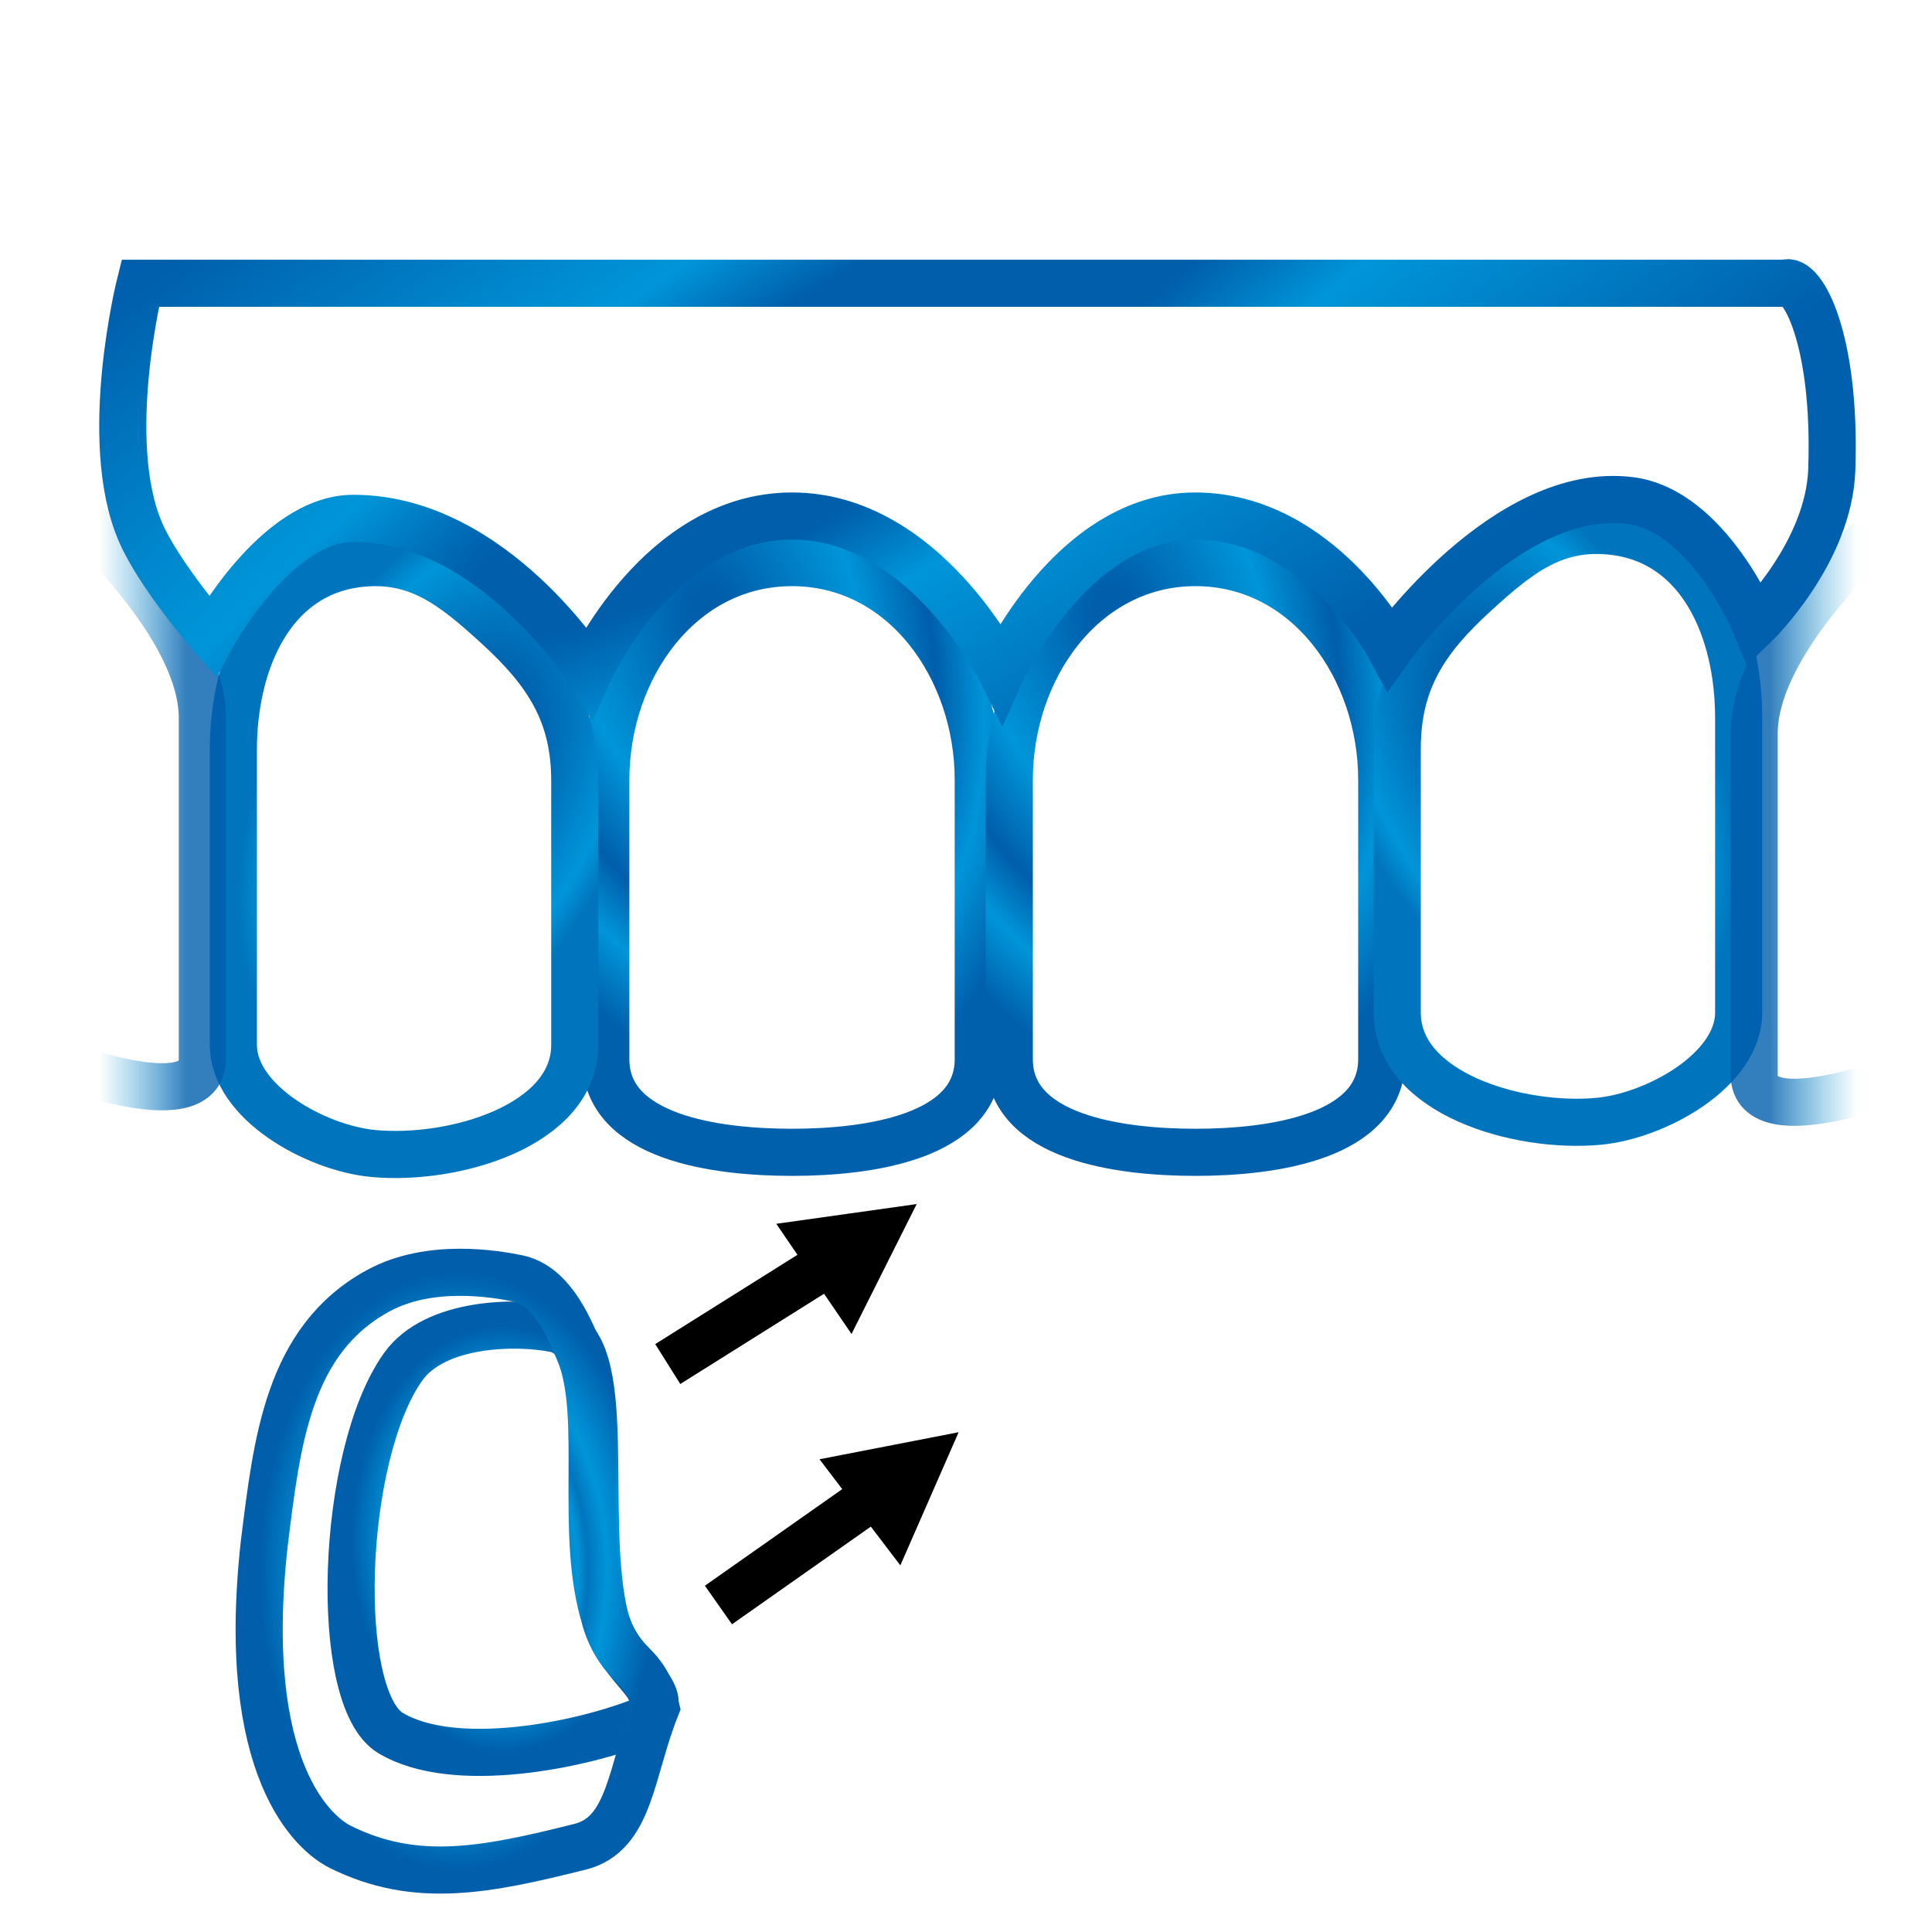 <svg width="82" height="82" viewBox="0 0 82 82" fill="none" xmlns="http://www.w3.org/2000/svg">
<rect width="82" height="82" fill="white"/>
<path d="M23.549 56.397C21.889 56.065 18.459 56.123 17.114 58.006C14.433 61.76 14.109 72.075 16.578 73.556C19.259 75.165 24.621 74.092 27.302 73.02C28.911 71.948 26.23 70.876 25.694 68.73C24.621 64.441 26.23 56.933 23.549 56.397Z" stroke="url(#paint0_radial)" stroke-width="2"/>
<path d="M24.621 57.47C25.694 60.151 24.549 65.133 25.694 68.73C26.404 70.961 27.302 70.339 27.839 72.484C26.766 75.165 26.766 77.846 24.621 78.382C20.66 79.373 17.651 79.991 14.433 78.382C13.361 77.846 10.143 75.165 11.216 65.513C11.752 61.223 12.205 56.886 16.042 54.789C18.254 53.579 21.05 54.074 21.94 54.252C23.319 54.528 24.072 56.095 24.621 57.47Z" stroke="url(#paint1_radial)" stroke-width="2"/>
<path d="M25.712 33.1C25.712 39.028 25.712 40.345 25.712 44.956C25.712 48.3 30.434 48.908 33.616 48.908C36.91 48.908 41.52 48.249 41.52 44.956L41.52 33.1C41.52 28.357 38.359 23.878 33.616 23.878C28.873 23.878 25.712 28.357 25.712 33.1Z" stroke="url(#paint2_radial)" stroke-width="2"/>
<path d="M42.837 33.1C42.838 39.028 42.837 40.345 42.837 44.956C42.838 48.3 47.56 48.908 50.741 48.908C54.035 48.908 58.645 48.249 58.645 44.956L58.645 33.1C58.645 28.357 55.484 23.878 50.741 23.878C45.998 23.878 42.837 28.357 42.837 33.1Z" stroke="url(#paint3_radial)" stroke-width="2"/>
<path d="M59.303 31.782C59.304 34.417 59.303 40.345 59.303 42.98C59.304 46.411 64.45 47.916 67.866 47.59C70.295 47.359 73.794 45.42 73.794 42.98C73.794 38.369 73.794 33.758 73.794 30.465C73.794 26.755 72.206 23.023 68.525 22.561C66.011 22.246 64.468 23.488 62.597 25.196C60.473 27.135 59.303 28.907 59.303 31.782Z" stroke="url(#paint4_radial)" stroke-width="2"/>
<path d="M24.395 33.149C24.394 35.783 24.395 41.711 24.395 44.346C24.394 47.778 19.248 49.282 15.832 48.957C13.403 48.725 9.904 46.786 9.904 44.346C9.904 39.735 9.904 35.125 9.904 31.831C9.904 28.122 11.492 24.389 15.173 23.927C17.687 23.612 19.23 24.854 21.101 26.562C23.225 28.501 24.395 30.273 24.395 33.149Z" stroke="url(#paint5_radial)" stroke-width="2"/>
<path d="M3.317 21.902C3.317 21.902 8.587 26.539 8.587 30.465C8.587 35.076 8.587 39.291 8.587 44.956C8.587 47.59 2 44.956 2 44.956" stroke="url(#paint6_linear)" stroke-opacity="0.8" stroke-width="2"/>
<path d="M79.722 22.561C79.722 22.561 74.453 27.198 74.453 31.124C74.453 35.734 74.453 39.95 74.453 45.614C74.453 48.249 81.04 45.614 81.04 45.614" stroke="url(#paint7_linear)" stroke-opacity="0.8" stroke-width="2"/>
<path d="M5.952 12.022C5.952 12.022 4.284 18.661 5.953 22.561C6.743 24.408 9 27 9 27C9 27 11.706 22 15 22C20.927 22 25 28.5 25 28.5C25 28.5 27.976 21.902 33.617 21.902C39.257 21.902 42.5 28.5 42.5 28.5C42.5 28.5 45.472 21.89 50.742 21.902C56.012 21.915 59 27.5 59 27.5C59 27.5 63.915 20.585 69.185 21.244C72.5 21.658 74.5 26.5 74.5 26.5C74.5 26.5 77.627 23.471 77.747 19.926C77.939 14.295 76.457 11.73 75.771 12.022H5.952Z" stroke="url(#paint8_radial)" stroke-width="2"/>
<path d="M28.342 57.894L37.158 52.36M37.158 52.36L34.682 52.708L36.009 54.651L37.158 52.36Z" stroke="black" stroke-width="2"/>
<path d="M30.493 68.121L39.007 62.133M39.007 62.133L36.553 62.61L37.979 64.481L39.007 62.133Z" stroke="black" stroke-width="2"/>
<defs>
<radialGradient id="paint0_radial" cx="0" cy="0" r="1" gradientUnits="userSpaceOnUse" gradientTransform="translate(21.356 65.309) rotate(90) scale(9.067 6.454)">
<stop stop-color="#005EAB"/>
<stop offset="0.13" stop-color="#0095D8"/>
<stop offset="0.349" stop-color="#0062AF"/>
<stop offset="0.474" stop-color="#007AC3"/>
<stop offset="0.604" stop-color="#0093D7"/>
<stop offset="0.656" stop-color="#0075BD"/>
<stop offset="0.75" stop-color="#0095D8"/>
<stop offset="1" stop-color="#005EAB"/>
</radialGradient>
<radialGradient id="paint1_radial" cx="0" cy="0" r="1" gradientUnits="userSpaceOnUse" gradientTransform="translate(19.419 66.685) rotate(90) scale(12.685 8.419)">
<stop stop-color="#005EAB"/>
<stop offset="0.13" stop-color="#0095D8"/>
<stop offset="0.349" stop-color="#0062AF"/>
<stop offset="0.474" stop-color="#007AC3"/>
<stop offset="0.604" stop-color="#0093D7"/>
<stop offset="0.656" stop-color="#0075BD"/>
<stop offset="0.75" stop-color="#0095D8"/>
<stop offset="1" stop-color="#005EAB"/>
</radialGradient>
<radialGradient id="paint2_radial" cx="0" cy="0" r="1" gradientUnits="userSpaceOnUse" gradientTransform="translate(30.323 26.513) rotate(73.301) scale(20.63 13.03)">
<stop offset="0.076" stop-color="#005EAB"/>
<stop offset="0.469" stop-color="#0095D8"/>
<stop offset="0.682" stop-color="#005EAB"/>
<stop offset="0.828" stop-color="#0095D8"/>
<stop offset="1" stop-color="#0060AC"/>
</radialGradient>
<radialGradient id="paint3_radial" cx="0" cy="0" r="1" gradientUnits="userSpaceOnUse" gradientTransform="translate(47.448 26.513) rotate(73.301) scale(20.63 13.03)">
<stop offset="0.076" stop-color="#005EAB"/>
<stop offset="0.469" stop-color="#0095D8"/>
<stop offset="0.682" stop-color="#005EAB"/>
<stop offset="0.828" stop-color="#0095D8"/>
<stop offset="1" stop-color="#0060AC"/>
</radialGradient>
<radialGradient id="paint4_radial" cx="0" cy="0" r="1" gradientUnits="userSpaceOnUse" gradientTransform="translate(64.573 31.782) rotate(63.435) scale(13.255 7.646)">
<stop stop-color="#005EAB"/>
<stop offset="0.177" stop-color="#0095DA"/>
<stop offset="0.354" stop-color="#005EAB"/>
<stop offset="0.849" stop-color="#0095D8"/>
<stop offset="1" stop-color="#0075BD"/>
</radialGradient>
<radialGradient id="paint5_radial" cx="0" cy="0" r="1" gradientUnits="userSpaceOnUse" gradientTransform="translate(19.125 33.149) rotate(116.565) scale(13.255 7.646)">
<stop stop-color="#005EAB"/>
<stop offset="0.177" stop-color="#0095DA"/>
<stop offset="0.354" stop-color="#005EAB"/>
<stop offset="0.849" stop-color="#0095D8"/>
<stop offset="1" stop-color="#0075BD"/>
</radialGradient>
<linearGradient id="paint6_linear" x1="3.317" y1="34.417" x2="7.928" y2="34.417" gradientUnits="userSpaceOnUse">
<stop offset="0.193" stop-color="#0095D8" stop-opacity="0"/>
<stop offset="1" stop-color="#005EAB"/>
</linearGradient>
<linearGradient id="paint7_linear" x1="79.722" y1="35.076" x2="75.112" y2="35.076" gradientUnits="userSpaceOnUse">
<stop offset="0.193" stop-color="#0095D8" stop-opacity="0"/>
<stop offset="1" stop-color="#005EAB"/>
</linearGradient>
<radialGradient id="paint8_radial" cx="0" cy="0" r="1" gradientUnits="userSpaceOnUse" gradientTransform="translate(36.91 15.974) rotate(58.392) scale(20.108 92.159)">
<stop offset="0.214" stop-color="#005EAB"/>
<stop offset="0.409" stop-color="#0095D8"/>
<stop offset="1" stop-color="#0060AD"/>
</radialGradient>
</defs>
</svg>

